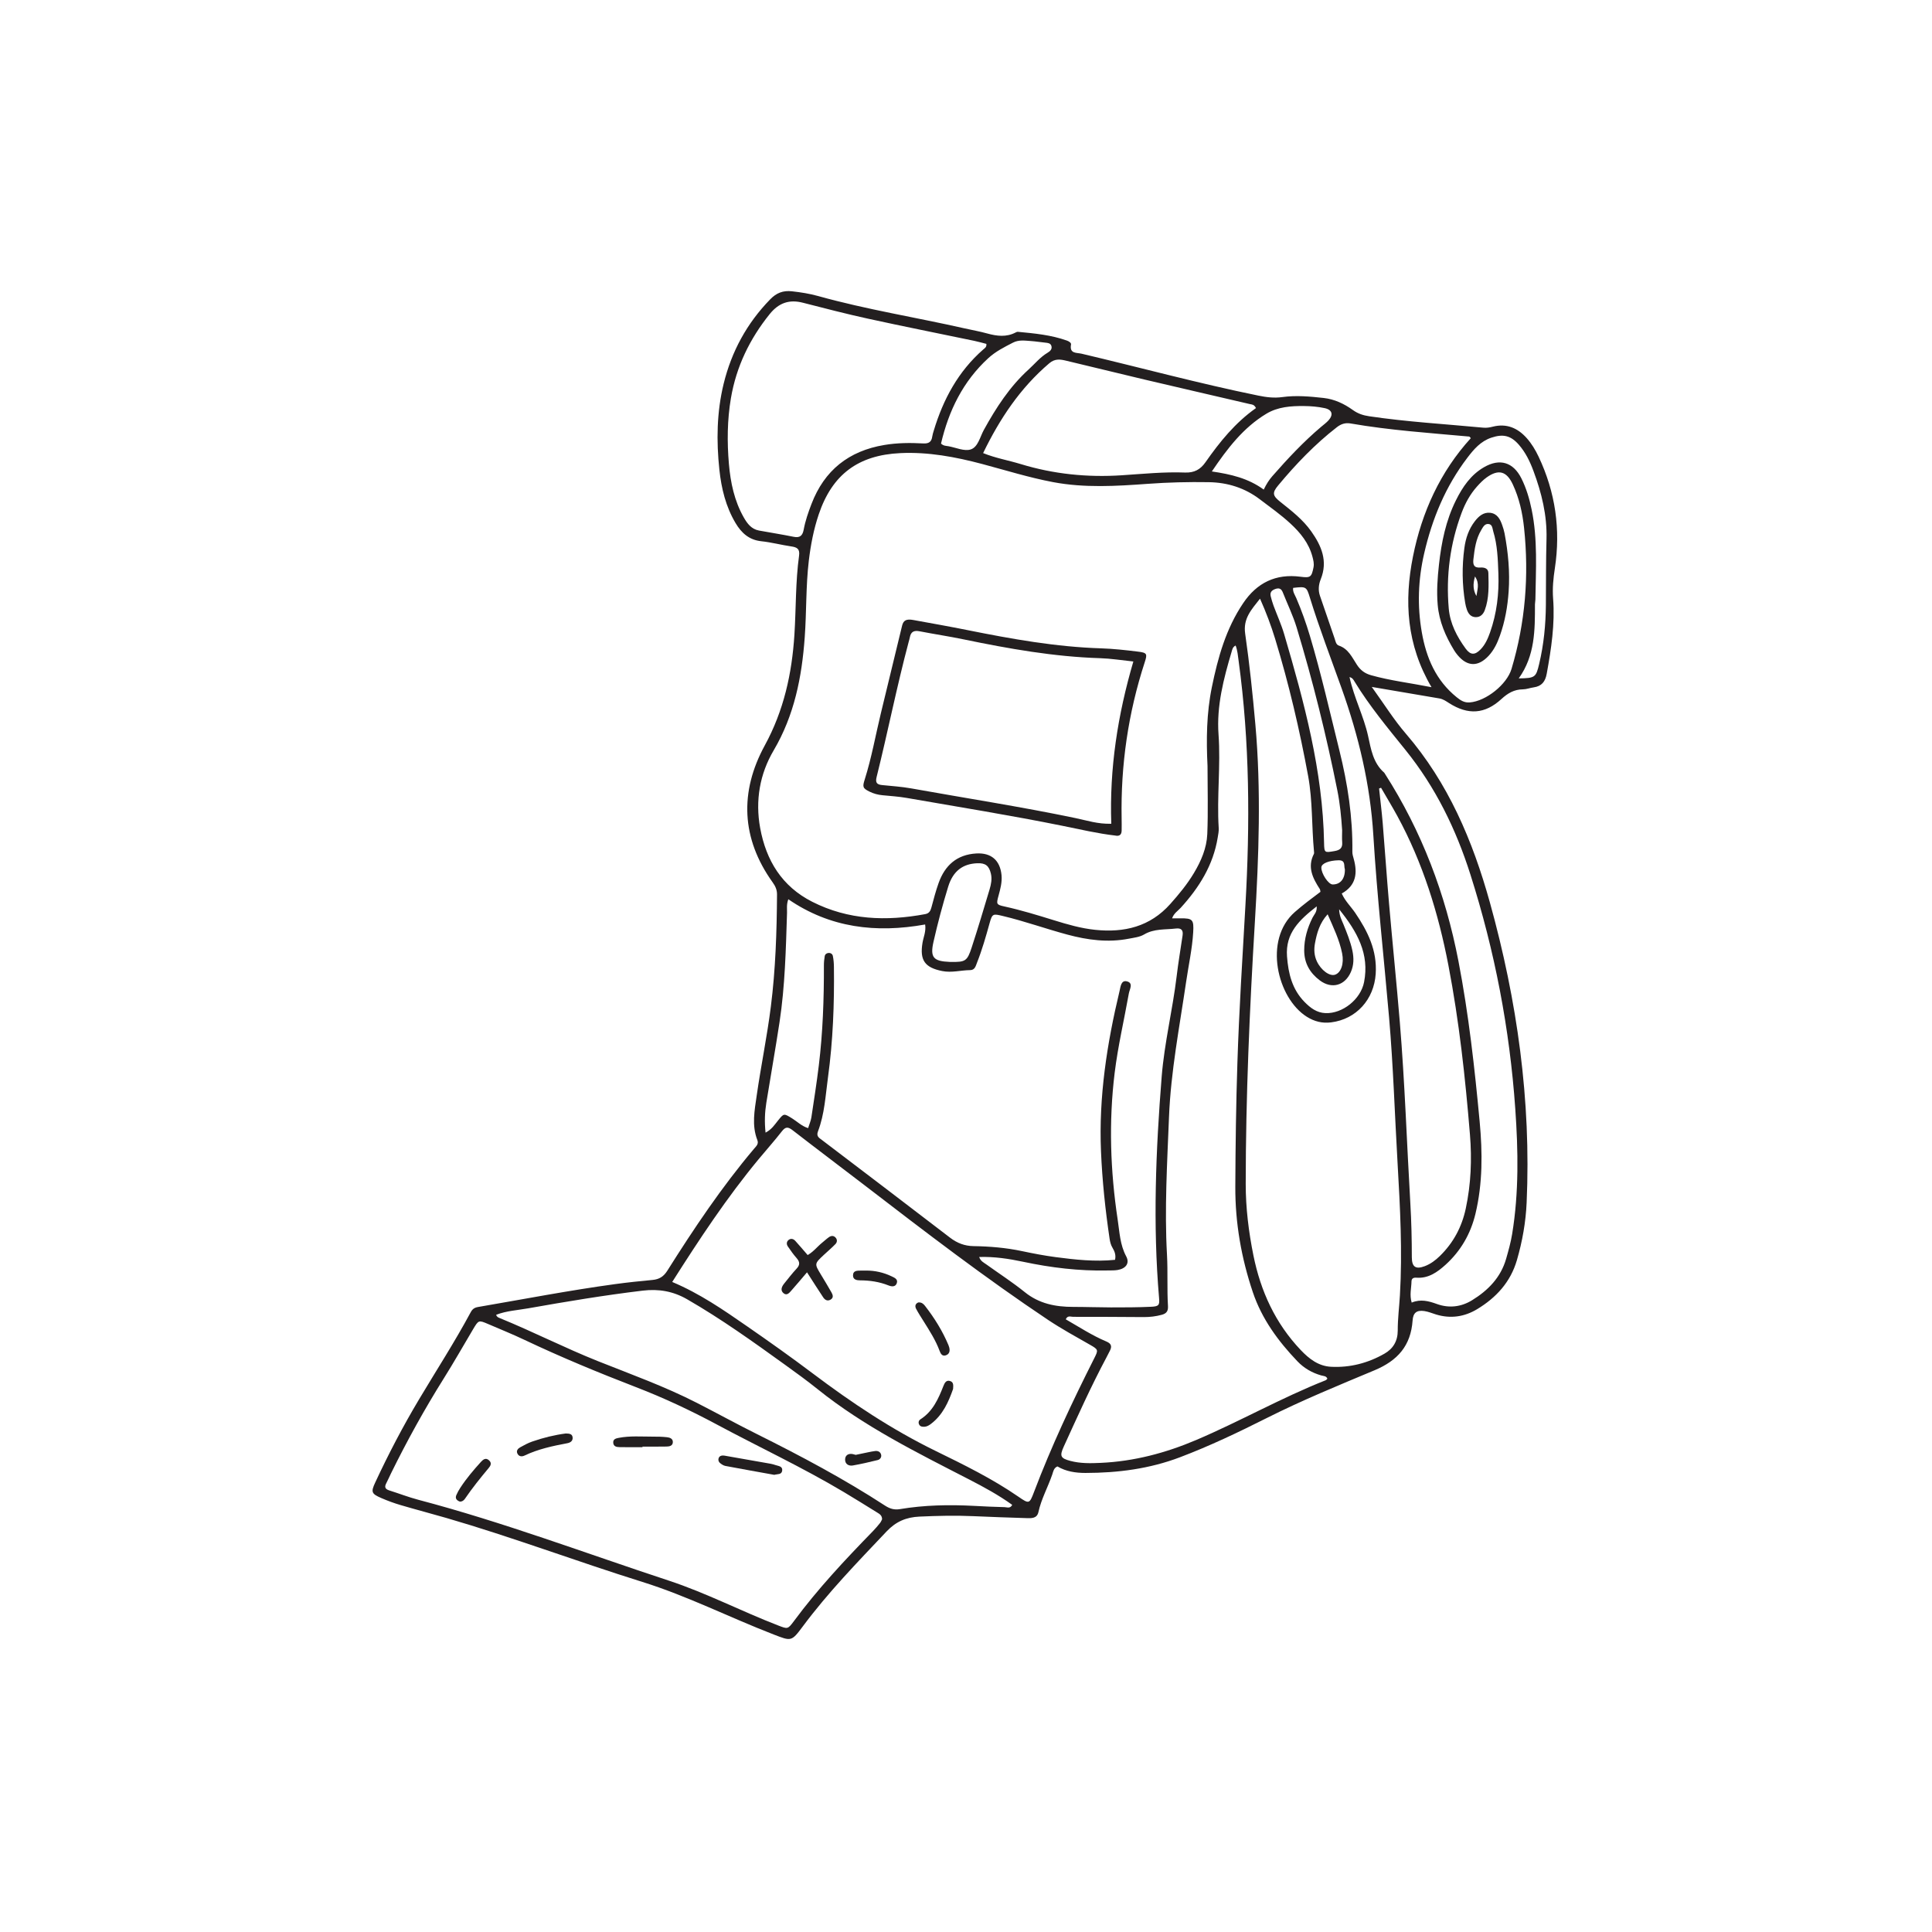 <svg xmlns="http://www.w3.org/2000/svg" xmlns:xlink="http://www.w3.org/1999/xlink" width="500" zoomAndPan="magnify" viewBox="0 0 375 375" height="500" preserveAspectRatio="xMidYMid meet" version="1.0"><defs><clipPath id="99c86fde4e"><path d="M 72 56.25 L 303 56.25 L 303 318.75 L 72 318.75 Z M 72 56.25 " clip-rule="nonzero"/></clipPath></defs><g clip-path="url(#99c86fde4e)"><path fill="#231f20" d="M 286.574 115.688 C 286.715 114.52 287.258 113.316 286.297 111.891 C 285.844 113.441 285.949 114.586 286.574 115.688 Z M 261.039 168.723 C 260.797 168.09 261.254 166.953 259.82 166.98 C 257.961 167.02 256.496 167.586 256.473 168.375 C 256.441 169.551 257.84 171.66 258.656 171.672 C 260.152 171.699 261.086 170.578 261.039 168.723 Z M 257.695 177.461 C 256.133 179.168 255.598 181.121 255.23 183.125 C 255.016 184.293 255.078 185.473 255.598 186.59 C 256.406 188.316 258.074 189.547 259.137 189.188 C 260.297 188.797 260.91 187.031 260.508 185.051 C 259.984 182.43 258.824 180.047 257.695 177.461 Z M 255.57 175.926 C 252.238 178.531 249.469 181.09 249.809 185.648 C 250.059 188.957 250.801 192.023 253.207 194.477 C 254.332 195.625 255.574 196.578 257.27 196.645 C 260.602 196.781 264.121 193.949 264.766 190.625 C 265.832 185.168 263.473 180.887 259.926 176.488 C 259.973 177.852 260.434 178.594 260.746 179.371 C 261.426 181.047 262.113 182.727 262.496 184.504 C 262.797 185.922 262.797 187.316 262.199 188.676 C 261.055 191.297 258.504 192.027 256.195 190.312 C 254.27 188.871 253.145 186.973 253.145 184.473 C 253.145 182.211 253.758 180.129 254.758 178.125 C 255.055 177.527 255.66 177.043 255.57 175.926 Z M 184.59 186.711 C 187.383 186.746 187.738 186.57 188.613 183.871 C 189.832 180.141 190.957 176.379 192.082 172.617 C 192.371 171.641 192.578 170.633 192.336 169.59 C 191.973 168.035 191.277 167.488 189.68 167.555 C 186.883 167.668 184.98 169.059 184.043 172.102 C 182.961 175.625 182.004 179.203 181.191 182.801 C 180.496 185.867 181.184 186.578 184.355 186.707 C 184.434 186.711 184.512 186.707 184.59 186.711 Z M 260.508 161.145 C 260.34 158.539 260.086 155.945 259.574 153.398 C 257.441 142.734 254.828 132.188 251.676 121.785 C 250.965 119.457 249.887 117.242 248.988 114.977 C 248.703 114.258 248.27 114.059 247.508 114.332 C 246.781 114.602 246.465 115.016 246.648 115.754 C 246.801 116.363 246.98 116.973 247.195 117.562 C 247.879 119.406 248.707 121.211 249.258 123.09 C 253.148 136.336 256.758 149.633 257 163.574 C 257.035 165.582 257.113 165.52 259.039 165.191 C 260.078 165.012 260.602 164.609 260.52 163.508 C 260.457 162.727 260.508 161.934 260.508 161.145 Z M 182.652 86.094 C 183.125 86.559 183.621 86.531 184.078 86.609 C 185.543 86.871 187.188 87.648 188.434 87.23 C 189.836 86.766 190.223 84.793 190.969 83.438 C 193.34 79.145 195.973 75.059 199.641 71.727 C 200.859 70.621 201.902 69.312 203.348 68.457 C 203.836 68.168 204.27 67.758 204.07 67.129 C 203.902 66.605 203.387 66.555 202.898 66.508 C 201.961 66.418 201.031 66.258 200.094 66.195 C 198.926 66.117 197.758 65.918 196.621 66.504 C 194.938 67.367 193.25 68.219 191.84 69.508 C 186.902 74.031 184.137 79.738 182.652 86.094 Z M 245.289 95.027 C 245.82 93.93 246.332 93.137 246.957 92.426 C 249.922 89.039 252.988 85.762 256.43 82.848 C 256.91 82.441 257.43 82.066 257.852 81.605 C 258.848 80.5 258.594 79.535 257.117 79.219 C 255.812 78.938 254.457 78.824 253.125 78.812 C 250.594 78.785 248.043 78.961 245.816 80.297 C 241.328 82.996 238.238 87.039 235.219 91.508 C 238.906 92.051 242.25 92.816 245.289 95.027 Z M 294.785 131.676 C 297.98 131.637 298.133 131.465 298.75 128.871 C 299.652 125.086 300.023 121.254 300.055 117.379 C 300.086 113.117 300.059 108.855 300.176 104.598 C 300.297 100.016 299.23 95.68 297.652 91.441 C 296.969 89.59 296.105 87.805 294.789 86.301 C 293.227 84.52 291.727 84.195 289.477 84.949 C 287.402 85.641 286.074 87.195 284.832 88.828 C 280.594 94.379 277.98 100.676 276.426 107.441 C 275.262 112.492 275.07 117.594 275.969 122.711 C 276.832 127.668 278.699 132.074 282.75 135.34 C 283.539 135.977 284.242 136.418 285.273 136.34 C 288.441 136.098 292.484 132.848 293.383 129.844 C 296.066 120.883 296.801 111.742 295.82 102.457 C 295.512 99.547 294.883 96.695 293.633 94.023 C 292.434 91.445 290.867 91.02 288.562 92.664 C 287.867 93.16 287.254 93.801 286.68 94.441 C 285.348 95.93 284.402 97.668 283.707 99.523 C 281.457 105.531 280.645 111.75 281.203 118.125 C 281.457 121.031 282.785 123.566 284.477 125.887 C 285.426 127.191 286.301 127.176 287.398 126.031 C 288.297 125.098 288.797 123.938 289.223 122.742 C 290.527 119.047 290.977 115.219 290.836 111.332 C 290.734 108.574 290.656 105.801 289.836 103.129 C 289.664 102.57 289.691 101.746 288.867 101.703 C 288.141 101.66 287.828 102.348 287.512 102.875 C 286.465 104.613 286.215 106.574 285.988 108.539 C 285.867 109.562 286.062 110.25 287.312 110.16 C 288.07 110.105 288.867 110.301 288.891 111.199 C 288.949 113.637 289.066 116.098 288.191 118.441 C 287.902 119.207 287.352 119.809 286.43 119.789 C 285.512 119.766 285.023 119.156 284.734 118.367 C 284.574 117.926 284.465 117.461 284.387 116.996 C 283.793 113.469 283.754 109.926 284.23 106.391 C 284.48 104.496 285.082 102.695 286.277 101.16 C 287.027 100.191 287.945 99.387 289.254 99.535 C 290.613 99.695 291.184 100.777 291.582 101.938 C 291.766 102.461 291.934 102.992 292.035 103.531 C 292.742 107.266 293.09 111.027 292.824 114.832 C 292.621 117.754 292.117 120.621 291.129 123.391 C 290.625 124.816 289.988 126.164 288.949 127.285 C 286.918 129.469 284.816 129.426 282.926 127.164 C 282.672 126.863 282.438 126.543 282.234 126.207 C 280.578 123.484 279.34 120.641 279.055 117.395 C 278.828 114.77 279.016 112.188 279.301 109.602 C 279.777 105.273 280.637 101.027 282.605 97.09 C 283.887 94.516 285.477 92.168 288.039 90.688 C 291.094 88.91 293.727 89.699 295.305 92.863 C 296.262 94.777 296.863 96.82 297.293 98.918 C 298.488 104.695 298.105 110.539 298.02 116.367 C 298.016 116.684 297.934 116.996 297.934 117.312 C 297.938 122.285 297.953 127.262 294.785 131.676 Z M 243.785 79.207 C 243.41 78.465 242.973 78.52 242.605 78.434 C 235.777 76.844 228.949 75.27 222.121 73.664 C 217.062 72.469 212.016 71.215 206.957 70.016 C 205.82 69.746 204.781 69.562 203.664 70.512 C 198.035 75.297 194.066 81.258 190.824 87.945 C 193.238 88.926 195.723 89.344 198.113 90.074 C 204.52 92.031 211.062 92.688 217.742 92.25 C 221.828 91.984 225.922 91.562 230.023 91.719 C 231.805 91.781 233 91.133 233.984 89.719 C 236.746 85.773 239.758 82.039 243.785 79.207 Z M 268.062 152.906 C 267.934 152.953 267.809 153 267.68 153.047 C 267.914 155.285 268.195 157.516 268.383 159.754 C 268.812 164.941 269.156 170.141 269.609 175.328 C 270.277 183.031 271.066 190.723 271.707 198.43 C 272.676 210.152 273.062 221.902 273.75 233.641 C 273.953 237.109 274.031 240.578 274.035 244.051 C 274.043 245.934 274.797 246.422 276.551 245.762 C 277.68 245.332 278.625 244.621 279.477 243.789 C 282.094 241.234 283.738 238.16 284.504 234.582 C 285.52 229.828 285.711 225.016 285.316 220.207 C 284.414 209.199 283.219 198.215 281.133 187.359 C 279.188 177.238 276.168 167.465 271.211 158.367 C 270.207 156.527 269.113 154.727 268.062 152.906 Z M 261.941 131.414 C 262.816 135.453 264.688 138.98 265.539 142.832 C 266.109 145.422 266.512 148.094 268.688 149.988 C 268.738 150.039 268.77 150.121 268.812 150.184 C 275.969 161.355 280.574 173.527 283.078 186.527 C 285.07 196.844 286.227 207.277 287.203 217.723 C 287.758 223.695 287.801 229.703 286.379 235.621 C 285.445 239.488 283.539 242.801 280.598 245.473 C 279.008 246.91 277.266 248.172 274.93 248 C 274.371 247.957 273.984 248.125 273.969 248.727 C 273.949 250.027 273.559 251.344 274.008 252.832 C 275.758 252.105 277.309 252.535 278.898 253.105 C 281.266 253.961 283.598 253.68 285.723 252.379 C 288.832 250.469 291.293 247.961 292.336 244.34 C 292.789 242.754 293.242 241.148 293.508 239.52 C 294.832 231.445 294.684 223.309 294.113 215.199 C 293.031 199.715 290.125 184.566 285.41 169.758 C 282.605 160.941 278.648 152.816 272.801 145.566 C 269.348 141.285 265.809 137.027 262.926 132.305 C 262.727 131.977 262.559 131.59 261.941 131.414 Z M 277.855 133.383 C 273 125.133 272.527 116.664 274.258 108.012 C 275.98 99.402 279.539 91.582 285.484 85.047 C 285.285 84.836 285.242 84.742 285.191 84.738 C 277.492 84.035 269.77 83.52 262.145 82.195 C 261.121 82.016 260.293 82.297 259.504 82.906 C 255.238 86.215 251.531 90.086 248.094 94.219 C 246.863 95.695 247.031 96.234 248.543 97.441 C 250.707 99.16 252.898 100.855 254.516 103.145 C 256.508 105.961 257.77 108.91 256.355 112.43 C 255.949 113.445 255.82 114.547 256.211 115.668 C 257.184 118.418 258.086 121.195 259.055 123.949 C 259.23 124.449 259.297 125.117 259.891 125.316 C 261.723 125.938 262.438 127.602 263.375 129.027 C 264.062 130.078 264.887 130.711 266.117 131.059 C 269.844 132.109 273.672 132.559 277.855 133.383 Z M 96.305 255.199 C 96.422 255.617 96.73 255.73 97.004 255.84 C 103.43 258.465 109.617 261.629 116.07 264.203 C 122.52 266.77 129.059 269.121 135.25 272.289 C 139.184 274.301 143.055 276.434 147.012 278.402 C 155.488 282.629 163.848 287.07 171.789 292.242 C 172.707 292.836 173.566 293.105 174.66 292.922 C 179.43 292.121 184.238 292.035 189.062 292.289 C 191.031 292.395 193 292.492 194.977 292.535 C 195.457 292.547 196.082 292.867 196.469 292.09 C 193.832 290.195 191 288.652 188.129 287.172 C 177.957 281.938 167.688 276.863 158.699 269.637 C 156.668 268.008 154.559 266.473 152.445 264.953 C 146.234 260.477 140.016 256.016 133.371 252.188 C 130.66 250.629 127.867 250.137 124.746 250.512 C 117.297 251.406 109.91 252.637 102.527 253.945 C 100.445 254.316 98.305 254.422 96.305 255.199 Z M 191.453 66.746 C 190.703 66.555 189.898 66.324 189.078 66.152 C 182.211 64.723 175.332 63.355 168.48 61.855 C 164.25 60.93 160.051 59.84 155.852 58.762 C 153.184 58.074 151.152 58.789 149.402 60.957 C 145.508 65.793 142.91 71.172 141.867 77.305 C 141.152 81.535 141.117 85.793 141.48 90.039 C 141.793 93.668 142.535 97.223 144.371 100.445 C 145.051 101.637 145.852 102.707 147.316 102.977 C 149.562 103.387 151.82 103.742 154.062 104.195 C 155.293 104.449 155.785 103.93 155.996 102.801 C 156.312 101.094 156.883 99.449 157.504 97.832 C 160.008 91.285 164.746 87.523 171.645 86.371 C 174.16 85.949 176.676 85.93 179.195 86.07 C 180.289 86.133 180.812 85.762 180.953 84.711 C 181.008 84.324 181.137 83.945 181.25 83.566 C 183.082 77.488 186 72.074 190.852 67.828 C 191.129 67.586 191.531 67.395 191.453 66.746 Z M 257.645 267.605 C 257.43 267.055 256.902 267.094 256.461 266.973 C 254.672 266.473 253.098 265.555 251.828 264.227 C 248.094 260.316 244.93 256.027 243.176 250.82 C 240.941 244.18 239.746 237.367 239.773 230.371 C 239.809 222.324 239.914 214.277 240.18 206.234 C 240.508 196.062 241.156 185.906 241.734 175.746 C 242.637 159.895 242.574 144.043 240.414 128.262 C 240.281 127.273 240.203 126.27 239.836 125.297 C 239.254 125.574 239.184 126.074 239.055 126.512 C 237.5 131.75 236.113 137.059 236.516 142.555 C 236.953 148.617 236.168 154.668 236.551 160.719 C 236.59 161.336 236.453 161.973 236.352 162.594 C 235.48 167.934 232.746 172.289 229.172 176.207 C 228.617 176.812 227.84 177.27 227.504 178.25 C 228.141 178.25 228.602 178.254 229.062 178.25 C 231.504 178.211 231.742 178.5 231.598 180.957 C 231.406 184.195 230.695 187.359 230.23 190.555 C 228.949 199.289 227.254 207.973 226.902 216.824 C 226.551 225.73 226.012 234.641 226.512 243.551 C 226.695 246.867 226.5 250.18 226.703 253.484 C 226.758 254.41 226.477 254.934 225.52 255.195 C 224.363 255.512 223.203 255.648 222.016 255.645 C 217.438 255.617 212.863 255.586 208.285 255.594 C 207.832 255.594 207.203 255.273 206.867 256.082 C 209.48 257.578 211.98 259.223 214.742 260.383 C 215.734 260.797 215.867 261.355 215.406 262.223 C 215.18 262.637 214.977 263.066 214.758 263.484 C 211.75 269.121 209.137 274.953 206.484 280.762 C 205.633 282.625 205.832 283.055 207.777 283.566 C 209.707 284.074 211.688 284.035 213.664 283.941 C 220.121 283.648 226.242 282.027 232.188 279.5 C 240.68 275.883 248.723 271.305 257.312 267.906 C 257.438 267.855 257.535 267.707 257.645 267.605 Z M 130.477 248.828 C 135.852 251.09 140.391 254.234 144.922 257.371 C 149.27 260.379 153.582 263.434 157.797 266.613 C 165.309 272.273 173.082 277.461 181.562 281.605 C 187.074 284.301 192.613 287.012 197.695 290.523 C 199.746 291.941 199.82 291.918 200.699 289.602 C 204.059 280.746 208.078 272.188 212.34 263.742 C 213.211 262.023 213.234 261.969 211.562 261.016 C 208.82 259.449 206.059 257.941 203.426 256.188 C 191.223 248.035 179.586 239.109 167.957 230.168 C 163.266 226.566 158.535 223.016 153.863 219.391 C 152.988 218.711 152.488 218.652 151.77 219.578 C 150.316 221.445 148.73 223.207 147.223 225.031 C 141.078 232.457 135.777 240.477 130.477 248.828 Z M 171.211 294.898 C 171.211 294.113 170.695 293.848 170.23 293.562 C 168.086 292.234 165.945 290.895 163.777 289.602 C 155.773 284.828 147.324 280.887 139.117 276.484 C 134.039 273.762 128.824 271.316 123.441 269.242 C 116.152 266.43 108.938 263.445 101.875 260.102 C 99.523 258.984 97.109 258.008 94.715 256.98 C 92.902 256.207 92.891 256.219 91.824 258.008 C 89.93 261.195 88.102 264.422 86.129 267.566 C 82.395 273.523 79 279.664 75.898 285.973 C 75.582 286.613 75.309 287.266 74.977 287.895 C 74.578 288.633 74.766 289.039 75.566 289.293 C 77.445 289.879 79.289 290.605 81.191 291.105 C 97.688 295.453 113.645 301.477 129.824 306.801 C 137.094 309.195 143.914 312.754 151.059 315.508 C 152.867 316.203 152.906 316.266 154.102 314.652 C 158.715 308.414 164.004 302.773 169.406 297.227 C 169.898 296.723 170.359 296.18 170.805 295.625 C 170.996 295.391 171.109 295.086 171.211 294.898 Z M 244.57 116.199 C 242.871 118.363 241.262 120.051 241.688 123 C 242.531 128.855 243.145 134.746 243.668 140.637 C 244.801 153.406 244.336 166.195 243.57 178.957 C 242.551 195.898 241.801 212.836 241.793 229.809 C 241.793 234.484 242.363 239.086 243.285 243.664 C 244.691 250.621 247.531 256.84 252.469 262.039 C 254.094 263.75 255.906 265.156 258.324 265.289 C 262.023 265.488 265.527 264.578 268.73 262.742 C 270.379 261.801 271.301 260.328 271.301 258.262 C 271.293 255.98 271.59 253.699 271.723 251.414 C 272.223 242.887 271.762 234.383 271.273 225.867 C 270.723 216.414 270.434 206.949 269.621 197.512 C 268.605 185.727 267.281 173.961 266.566 162.148 C 265.973 152.305 263.707 142.844 260.406 133.602 C 258.309 127.734 256.074 121.918 254.238 115.965 C 253.594 113.871 253.52 113.812 250.996 114.109 C 250.887 114.867 251.336 115.461 251.609 116.094 C 252.633 118.488 253.508 120.934 254.254 123.434 C 256.438 130.766 258.133 138.227 259.973 145.648 C 261.578 152.113 262.586 158.637 262.492 165.309 C 262.484 165.805 262.625 166.23 262.75 166.684 C 263.52 169.438 263.25 171.852 260.434 173.43 C 261.086 174.902 262.199 175.945 263.039 177.176 C 265.473 180.758 267.328 184.473 267.023 189.035 C 266.688 193.977 263.285 197.82 258.375 198.441 C 256.656 198.66 255.125 198.277 253.652 197.352 C 247.914 193.75 245.164 182.414 251.34 177.012 C 252.941 175.609 254.641 174.348 256.301 173.102 C 256.246 172.863 256.25 172.695 256.18 172.578 C 254.805 170.465 253.711 168.312 255.023 165.746 C 255.09 165.617 255.062 165.434 255.047 165.277 C 254.582 160.41 254.797 155.473 253.914 150.656 C 252.258 141.656 250.176 132.75 247.5 123.988 C 246.719 121.441 245.789 118.945 244.57 116.199 Z M 190.059 243.98 C 190.336 244.805 190.945 245.055 191.426 245.406 C 193.926 247.203 196.523 248.879 198.914 250.805 C 201.699 253.055 204.879 253.668 208.305 253.668 C 210.754 253.668 213.195 253.762 215.645 253.766 C 218.246 253.766 220.855 253.766 223.457 253.641 C 224.949 253.574 225.09 253.293 224.977 251.973 C 223.75 237.609 224.34 223.277 225.484 208.941 C 226.012 202.398 227.602 196.023 228.383 189.523 C 228.699 186.859 229.152 184.215 229.539 181.566 C 229.688 180.551 229.301 180.098 228.227 180.227 C 226.148 180.477 224.008 180.223 222.059 181.387 C 221.215 181.887 220.117 182.004 219.113 182.199 C 215.066 182.988 211.109 182.465 207.176 181.406 C 202.988 180.281 198.906 178.809 194.68 177.801 C 192.738 177.336 192.605 177.297 192.074 179.207 C 191.359 181.793 190.621 184.371 189.633 186.867 C 189.375 187.523 189.223 188.293 188.297 188.301 C 186.496 188.316 184.734 188.848 182.883 188.48 C 179.523 187.812 178.488 186.395 179.059 182.992 C 179.246 181.879 179.773 180.789 179.57 179.441 C 170.027 181.16 161.098 180.094 153.012 174.543 C 152.629 175.609 152.785 176.398 152.762 177.176 C 152.535 184.277 152.375 191.379 151.305 198.418 C 150.512 203.645 149.578 208.844 148.742 214.062 C 148.449 215.898 148.371 217.75 148.594 219.844 C 149.809 219.199 150.344 218.32 150.965 217.551 C 152.156 216.074 152.121 216.074 153.758 217.086 C 154.742 217.695 155.582 218.57 156.855 218.969 C 157.09 218.215 157.379 217.562 157.488 216.883 C 157.996 213.527 158.52 210.176 158.93 206.812 C 159.711 200.379 159.938 193.914 159.918 187.438 C 159.914 186.809 159.973 186.176 160.082 185.559 C 160.133 185.25 160.41 185.023 160.75 184.977 C 161.207 184.914 161.578 185.156 161.656 185.551 C 161.797 186.238 161.855 186.953 161.863 187.66 C 161.953 194.848 161.684 202.027 160.707 209.152 C 160.227 212.656 160.055 216.242 158.77 219.594 C 158.395 220.57 158.992 220.859 159.543 221.277 C 167.836 227.586 176.141 233.879 184.398 240.227 C 185.785 241.289 187.23 241.844 188.961 241.871 C 192.121 241.922 195.258 242.18 198.367 242.84 C 200.523 243.297 202.699 243.715 204.883 244.004 C 208.707 244.508 212.547 244.93 216.426 244.531 C 216.637 243.625 216.355 242.891 215.949 242.215 C 215.613 241.66 215.465 241.07 215.371 240.438 C 214.539 234.816 213.945 229.184 213.703 223.492 C 213.25 212.898 214.855 202.574 217.309 192.336 C 217.492 191.574 217.586 190.23 218.676 190.469 C 220.066 190.77 219.254 192 219.105 192.84 C 218.191 197.965 216.996 203.051 216.359 208.211 C 215.188 217.734 215.512 227.277 216.945 236.762 C 217.309 239.148 217.383 241.594 218.59 243.848 C 219.324 245.211 218.52 246.242 216.91 246.508 C 216.293 246.609 215.652 246.578 215.023 246.594 C 209.469 246.723 203.996 246.059 198.574 244.906 C 195.82 244.324 193.051 243.891 190.059 243.98 Z M 234.379 148.68 C 234.129 143.551 234.18 138.445 235.223 133.367 C 236.398 127.617 237.961 122.02 241.297 117.078 C 243.973 113.102 247.633 111.316 252.434 111.945 C 254.371 112.203 254.574 112 254.949 110.137 C 255.098 109.402 254.922 108.73 254.742 108.047 C 254.047 105.426 252.418 103.414 250.48 101.629 C 248.625 99.91 246.559 98.453 244.547 96.926 C 241.602 94.688 238.262 93.648 234.629 93.59 C 230.684 93.527 226.738 93.621 222.797 93.91 C 216.652 94.359 210.496 94.734 204.387 93.578 C 199.734 92.695 195.211 91.281 190.645 90.062 C 185.434 88.68 180.184 87.695 174.758 87.949 C 166.566 88.332 161.527 92.105 158.918 99.836 C 157.93 102.762 157.355 105.777 156.988 108.844 C 156.402 113.785 156.559 118.773 156.195 123.727 C 155.637 131.438 154.18 138.828 150.176 145.637 C 147.461 150.238 146.574 155.387 147.547 160.719 C 148.707 167.027 151.77 172.055 157.664 175.039 C 164.668 178.582 172.035 178.84 179.586 177.43 C 180.336 177.289 180.602 176.82 180.781 176.156 C 181.215 174.559 181.625 172.949 182.184 171.395 C 183.406 167.969 185.723 165.875 189.5 165.656 C 192.387 165.488 194.125 166.98 194.398 169.879 C 194.523 171.246 194.172 172.539 193.82 173.832 C 193.371 175.477 193.363 175.598 194.957 175.945 C 198.199 176.656 201.359 177.625 204.523 178.605 C 207.16 179.422 209.809 180.195 212.574 180.48 C 218.215 181.062 223.215 179.883 227.16 175.453 C 228.848 173.559 230.449 171.621 231.746 169.445 C 233.141 167.121 234.219 164.602 234.332 161.902 C 234.512 157.5 234.379 153.09 234.379 148.68 Z M 266.258 133.332 C 268.68 136.688 270.562 139.723 272.867 142.395 C 281.102 151.949 285.844 163.164 289.184 175.164 C 294.488 194.238 297.203 213.602 296.32 233.418 C 296.152 237.223 295.492 240.934 294.43 244.594 C 293.191 248.859 290.402 251.879 286.719 254.105 C 284.254 255.594 281.555 256 278.742 255.141 C 277.988 254.91 277.246 254.594 276.473 254.477 C 274.957 254.25 274.285 254.832 274.184 256.305 C 273.84 261.203 271.293 264.086 266.797 265.969 C 259.754 268.914 252.676 271.816 245.844 275.254 C 240.344 278.023 234.793 280.668 229.027 282.855 C 223.109 285.102 216.969 285.891 210.691 285.898 C 208.785 285.898 206.914 285.621 205.246 284.633 C 204.531 284.93 204.441 285.609 204.25 286.18 C 203.41 288.637 202.121 290.926 201.559 293.484 C 201.289 294.734 200.246 294.695 199.309 294.668 C 195.836 294.562 192.363 294.441 188.895 294.285 C 185.418 294.129 181.957 294.215 178.48 294.371 C 175.875 294.488 173.898 295.336 172.078 297.258 C 166.43 303.223 160.711 309.105 155.797 315.719 C 153.605 318.668 153.562 318.562 150.148 317.246 C 141.617 313.945 133.422 309.781 124.672 307.047 C 111.949 303.066 99.465 298.367 86.656 294.641 C 83.703 293.785 80.727 293.012 77.777 292.141 C 76.492 291.766 75.227 291.301 74 290.766 C 72.094 289.938 71.965 289.605 72.84 287.73 C 75.406 282.215 78.223 276.828 81.34 271.609 C 84.695 265.988 88.254 260.484 91.359 254.715 C 91.688 254.105 92.062 253.812 92.785 253.688 C 101.645 252.168 110.477 250.461 119.387 249.246 C 121.812 248.914 124.246 248.664 126.68 248.434 C 127.953 248.312 128.801 247.789 129.516 246.66 C 134.695 238.445 140.098 230.379 146.383 222.945 C 146.773 222.48 147.301 222.059 147.004 221.297 C 145.879 218.434 146.465 215.508 146.875 212.645 C 147.703 206.871 148.898 201.145 149.625 195.355 C 150.535 188.152 150.77 180.887 150.82 173.621 C 150.828 172.688 150.48 171.973 149.957 171.246 C 143.863 162.727 143.539 153.684 148.43 144.711 C 152.141 137.918 153.711 130.754 154.195 123.207 C 154.52 118.09 154.398 112.945 155.098 107.848 C 155.277 106.551 154.715 106.223 153.598 106.062 C 151.652 105.777 149.73 105.262 147.773 105.055 C 145.398 104.805 143.918 103.453 142.773 101.531 C 140.875 98.344 140.02 94.816 139.633 91.191 C 139.035 85.594 139.113 80 140.461 74.484 C 141.996 68.215 144.973 62.742 149.492 58.102 C 150.691 56.867 151.965 56.348 153.703 56.539 C 155.438 56.73 157.141 56.996 158.816 57.465 C 168.172 60.078 177.77 61.598 187.23 63.738 C 188.691 64.066 190.176 64.328 191.617 64.727 C 193.488 65.242 195.324 65.48 197.133 64.535 C 197.27 64.461 197.438 64.391 197.582 64.406 C 200.793 64.711 204.008 65.008 207.074 66.102 C 207.465 66.238 207.945 66.535 207.887 66.867 C 207.543 68.691 208.969 68.426 209.93 68.652 C 221.367 71.348 232.711 74.438 244.234 76.785 C 245.785 77.102 247.285 77.297 248.891 77.074 C 251.559 76.707 254.246 76.949 256.922 77.246 C 259.023 77.48 260.906 78.379 262.555 79.562 C 263.586 80.305 264.598 80.625 265.77 80.797 C 273.113 81.887 280.527 82.309 287.91 83.012 C 288.555 83.074 289.156 82.969 289.773 82.812 C 292.434 82.145 294.578 83.066 296.34 85.043 C 297.293 86.113 298.02 87.336 298.633 88.621 C 301.906 95.527 302.945 102.77 301.797 110.305 C 301.496 112.266 301.305 114.203 301.457 116.188 C 301.836 121.109 301.098 125.941 300.219 130.766 C 299.941 132.301 299.238 133.203 297.68 133.418 C 296.98 133.516 296.289 133.793 295.59 133.801 C 293.902 133.816 292.66 134.547 291.426 135.68 C 288.215 138.629 284.961 138.82 281.277 136.48 C 280.672 136.094 280.113 135.688 279.379 135.566 C 275.191 134.867 271.004 134.145 266.258 133.332 " fill-opacity="1" fill-rule="nonzero"/></g><path fill="#231f20" d="M 219.984 128.395 C 217.617 128.148 215.582 127.816 213.547 127.754 C 204.594 127.477 195.828 125.922 187.094 124.113 C 184.238 123.516 181.348 123.09 178.488 122.531 C 177.434 122.324 176.809 122.598 176.605 123.68 C 176.547 123.988 176.453 124.293 176.371 124.598 C 174.059 133.285 172.32 142.109 170.148 150.828 C 169.879 151.91 170.203 152.277 171.195 152.379 C 173.082 152.574 174.98 152.691 176.84 153.023 C 187.469 154.93 198.148 156.578 208.723 158.785 C 210.938 159.246 213.133 159.98 215.699 159.887 C 215.332 149.191 216.93 138.805 219.984 128.395 Z M 216.438 162.176 C 213.039 161.785 209.66 160.984 206.258 160.297 C 196.207 158.262 186.078 156.633 175.977 154.875 C 174.426 154.605 172.84 154.508 171.273 154.352 C 170.395 154.27 169.562 154.043 168.777 153.656 C 167.441 152.996 167.387 152.734 167.844 151.293 C 169.176 147.07 169.945 142.715 170.98 138.426 C 172.355 132.762 173.727 127.102 175.098 121.434 C 175.352 120.406 175.922 120.094 177.285 120.344 C 180.777 120.977 184.273 121.598 187.754 122.297 C 196.348 124.023 204.961 125.57 213.758 125.844 C 216.117 125.922 218.48 126.184 220.828 126.473 C 222.648 126.691 222.73 126.895 222.188 128.551 C 218.98 138.395 217.52 148.496 217.707 158.844 C 217.723 159.633 217.723 160.422 217.711 161.211 C 217.695 162.012 217.293 162.371 216.438 162.176 " fill-opacity="1" fill-rule="nonzero"/><path fill="#231f20" d="M 150.289 286.266 C 147.129 285.695 143.953 285.133 140.789 284.535 C 140.426 284.465 140.066 284.227 139.77 283.984 C 139.453 283.719 139.344 283.316 139.535 282.922 C 139.684 282.609 140.004 282.516 140.32 282.512 C 140.555 282.508 140.789 282.57 141.023 282.609 C 143.887 283.113 146.754 283.613 149.617 284.121 C 149.926 284.176 150.23 284.27 150.527 284.371 C 151.094 284.566 151.922 284.582 151.824 285.43 C 151.727 286.277 150.895 286.078 150.289 286.266 " fill-opacity="1" fill-rule="nonzero"/><path fill="#231f20" d="M 124.715 280.898 C 123.23 280.898 121.742 280.918 120.258 280.887 C 119.711 280.875 119.102 280.789 119.031 280.07 C 118.957 279.324 119.57 279.188 120.102 279.086 C 122.27 278.668 124.469 278.852 126.656 278.848 C 127.594 278.844 128.535 278.859 129.465 278.965 C 129.996 279.023 130.621 279.223 130.598 279.922 C 130.578 280.629 129.961 280.762 129.41 280.773 C 127.844 280.805 126.281 280.785 124.715 280.785 C 124.715 280.824 124.715 280.859 124.715 280.898 " fill-opacity="1" fill-rule="nonzero"/><path fill="#231f20" d="M 109.82 278.238 C 110.504 278.25 111.094 278.301 111.148 279.031 C 111.199 279.703 110.691 280.016 110.129 280.125 C 107.27 280.664 104.438 281.262 101.785 282.535 C 101.273 282.777 100.66 282.719 100.398 282.066 C 100.184 281.527 100.57 281.148 100.973 280.922 C 101.723 280.5 102.492 280.086 103.301 279.805 C 105.453 279.055 107.664 278.516 109.82 278.238 " fill-opacity="1" fill-rule="nonzero"/><path fill="#231f20" d="M 89.27 291.465 C 88.637 291.23 88.297 290.844 88.578 290.191 C 88.793 289.688 89.066 289.203 89.367 288.746 C 90.535 286.957 91.914 285.336 93.344 283.758 C 93.781 283.277 94.305 282.855 94.953 283.48 C 95.496 283.996 95.223 284.504 94.855 284.938 C 93.242 286.875 91.656 288.836 90.234 290.926 C 90.012 291.25 89.676 291.477 89.27 291.465 " fill-opacity="1" fill-rule="nonzero"/><path fill="#231f20" d="M 156.641 246.957 C 155.504 248.285 154.605 249.371 153.668 250.422 C 153.262 250.879 152.773 251.559 152.109 251.031 C 151.414 250.484 151.715 249.75 152.199 249.148 C 152.992 248.168 153.762 247.16 154.625 246.238 C 155.312 245.504 155.254 244.922 154.625 244.199 C 154 243.492 153.449 242.715 152.918 241.93 C 152.633 241.508 152.641 241 153.082 240.66 C 153.531 240.316 154.016 240.473 154.355 240.84 C 155.152 241.711 155.906 242.613 156.766 243.605 C 157.887 242.969 158.652 241.953 159.609 241.18 C 160.039 240.836 160.441 240.449 160.895 240.133 C 161.309 239.844 161.785 239.789 162.172 240.199 C 162.562 240.613 162.504 241.121 162.152 241.48 C 161.441 242.215 160.652 242.875 159.902 243.578 C 158.066 245.297 158.07 245.297 159.336 247.391 C 160.031 248.539 160.727 249.684 161.383 250.848 C 161.668 251.348 161.848 251.91 161.18 252.277 C 160.562 252.613 160.09 252.281 159.77 251.797 C 158.766 250.293 157.801 248.762 156.641 246.957 " fill-opacity="1" fill-rule="nonzero"/><path fill="#231f20" d="M 178.262 252.797 C 178.918 252.758 179.262 253.109 179.547 253.473 C 181.379 255.828 182.945 258.344 184.102 261.105 C 184.16 261.25 184.211 261.402 184.25 261.551 C 184.422 262.242 184.281 262.844 183.562 263.074 C 182.871 263.297 182.57 262.73 182.379 262.211 C 181.613 260.141 180.426 258.301 179.262 256.441 C 178.766 255.648 178.25 254.863 177.816 254.039 C 177.512 253.457 177.727 252.996 178.262 252.797 " fill-opacity="1" fill-rule="nonzero"/><path fill="#231f20" d="M 184.992 269.598 C 184.105 272.121 183.008 274.621 180.711 276.367 C 180.34 276.652 179.934 276.902 179.441 276.934 C 179.035 276.949 178.633 276.918 178.418 276.523 C 178.199 276.129 178.305 275.715 178.66 275.488 C 181.059 273.953 182.133 271.523 183.117 269.016 C 183.348 268.434 183.66 267.781 184.473 268.078 C 185.121 268.312 185.035 268.941 184.992 269.598 " fill-opacity="1" fill-rule="nonzero"/><path fill="#231f20" d="M 168.059 246.617 C 169.812 246.602 171.48 246.98 173.059 247.734 C 173.598 247.996 174.352 248.281 174.062 249.078 C 173.789 249.844 173.051 249.734 172.457 249.5 C 170.68 248.793 168.844 248.523 166.945 248.516 C 166.309 248.516 165.57 248.391 165.57 247.574 C 165.57 246.57 166.414 246.637 167.117 246.621 C 167.43 246.613 167.742 246.617 168.059 246.617 " fill-opacity="1" fill-rule="nonzero"/><path fill="#231f20" d="M 166.094 282.387 C 166.805 282.242 167.648 282.062 168.496 281.887 C 168.957 281.797 169.418 281.691 169.887 281.641 C 170.406 281.582 170.859 281.793 171.012 282.301 C 171.168 282.828 170.836 283.277 170.363 283.395 C 168.762 283.793 167.148 284.164 165.527 284.449 C 164.734 284.586 164.039 284.176 164.035 283.324 C 164.031 282.5 164.613 282.078 165.492 282.23 C 165.645 282.258 165.797 282.309 166.094 282.387 " fill-opacity="1" fill-rule="nonzero"/></svg>